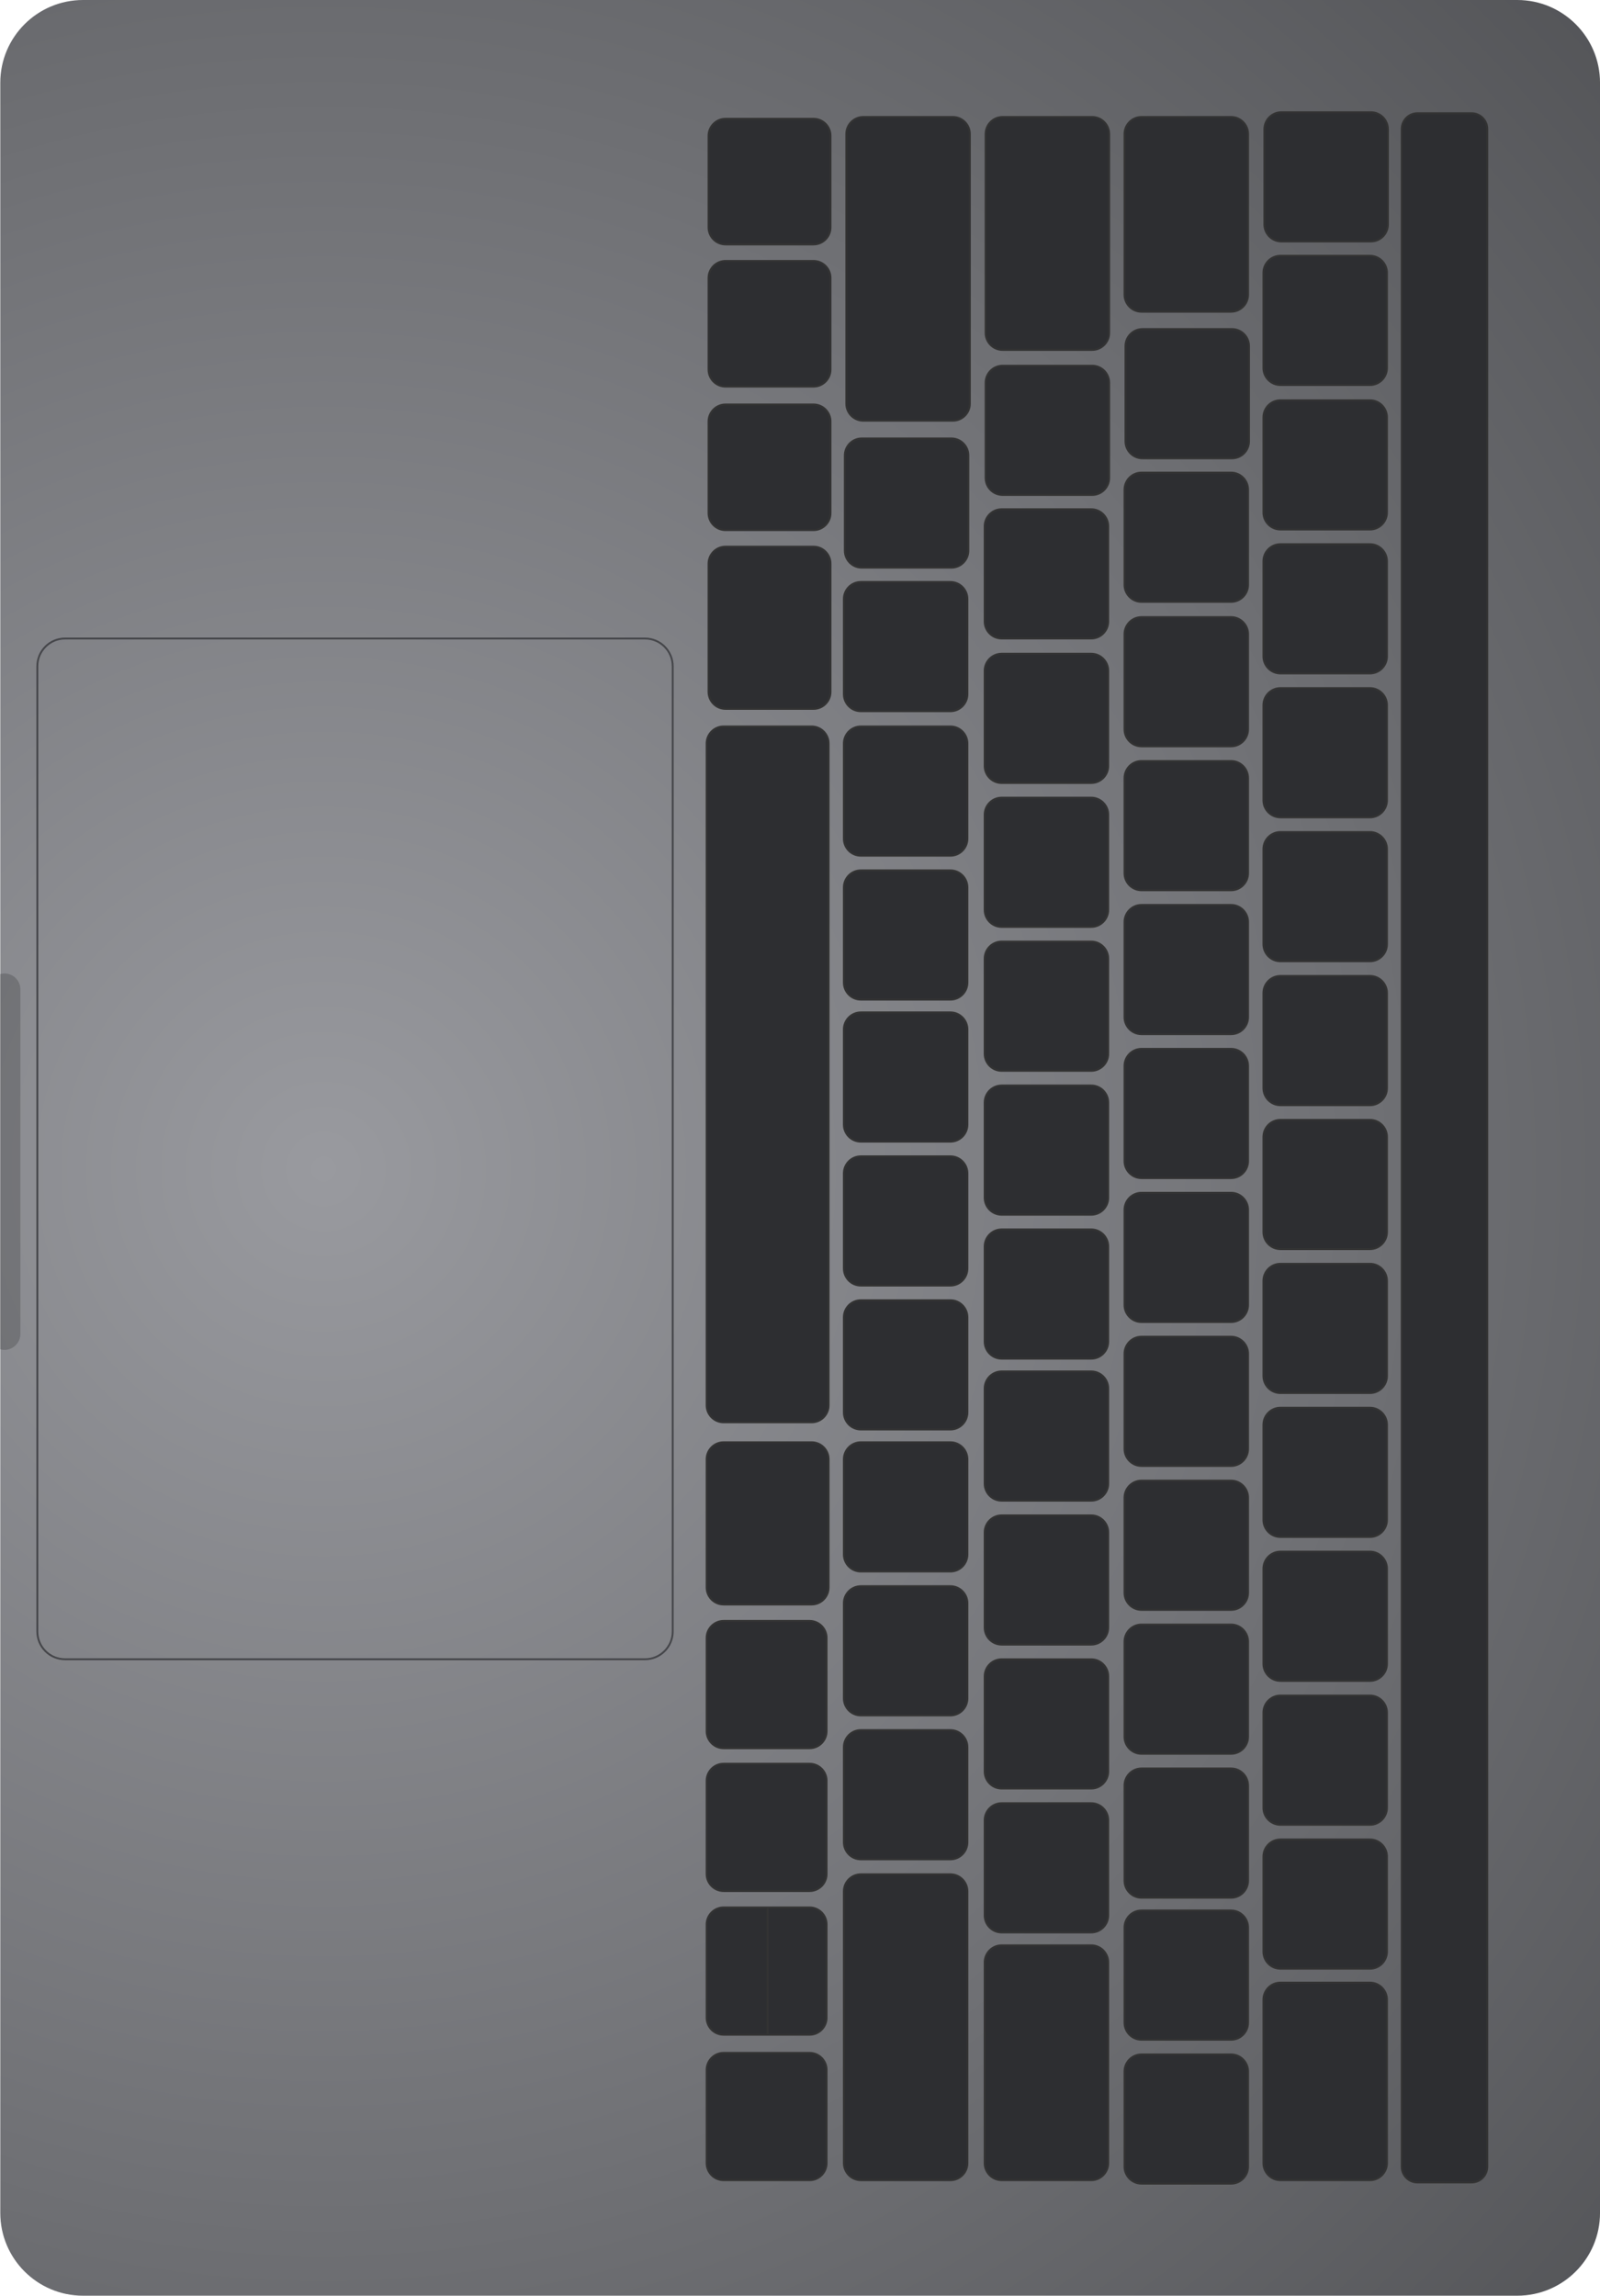 <?xml version="1.0" encoding="utf-8"?>
<!-- Generator: Adobe Illustrator 24.1.3, SVG Export Plug-In . SVG Version: 6.00 Build 0)  -->
<svg version="1.1" id="Layer_1" xmlns="http://www.w3.org/2000/svg" xmlns:xlink="http://www.w3.org/1999/xlink" x="0px" y="0px"
	 viewBox="0 0 841.69 1207.5" style="enable-background:new 0 0 841.69 1207.5;" xml:space="preserve">
<style type="text/css">
	.st0{fill:url(#SVGID_1_);}
	.st1{fill:#2D2E31;stroke:#333333;stroke-miterlimit:10;}
	.st2{fill:none;stroke:#45464A;stroke-miterlimit:10;}
	.st3{opacity:0.18;}
</style>
<g>
	
		<radialGradient id="SVGID_1_" cx="-763.001" cy="-340.647" r="1117.324" gradientTransform="matrix(6.123234e-17 1 -1 6.123234e-17 -170.404 1377.901)" gradientUnits="userSpaceOnUse">
		<stop  offset="0" style="stop-color:#999A9F"/>
		<stop  offset="1" style="stop-color:#444548"/>
	</radialGradient>
	<path class="st0" d="M0.15,1163.95V43.55C0.15,19.5,19.64,0,43.7,0h754.45c24.05,0,43.55,19.5,43.55,43.55v1120.4
		c0,24.05-19.5,43.55-43.55,43.55H43.7C19.64,1207.5,0.15,1188,0.15,1163.95z"/>
	<path class="st1" d="M665.13,118.06V67.99c0-4.95,4.01-8.96,8.96-8.96h47.07c4.95,0,8.96,4.01,8.96,8.96v50.07
		c0,4.95-4.01,8.96-8.96,8.96h-47.07C669.14,127.02,665.13,123.01,665.13,118.06z"/>
	<path class="st1" d="M664.63,193.56v-50.07c0-4.95,4.01-8.96,8.96-8.96h47.07c4.95,0,8.96,4.01,8.96,8.96v50.07
		c0,4.95-4.01,8.96-8.96,8.96h-47.07C668.64,202.52,664.63,198.51,664.63,193.56z"/>
	<path class="st1" d="M664.63,269.56v-50.07c0-4.95,4.01-8.96,8.96-8.96h47.07c4.95,0,8.96,4.01,8.96,8.96v50.07
		c0,4.95-4.01,8.96-8.96,8.96h-47.07C668.64,278.52,664.63,274.51,664.63,269.56z"/>
	<path class="st1" d="M664.63,345.26v-50.07c0-4.95,4.01-8.96,8.96-8.96h47.07c4.95,0,8.96,4.01,8.96,8.96v50.07
		c0,4.95-4.01,8.96-8.96,8.96h-47.07C668.64,354.22,664.63,350.21,664.63,345.26z"/>
	<path class="st1" d="M664.63,420.96v-50.07c0-4.95,4.01-8.96,8.96-8.96h47.07c4.95,0,8.96,4.01,8.96,8.96v50.07
		c0,4.95-4.01,8.96-8.96,8.96h-47.07C668.64,429.92,664.63,425.91,664.63,420.96z"/>
	<path class="st1" d="M664.63,496.66v-50.07c0-4.95,4.01-8.96,8.96-8.96h47.07c4.95,0,8.96,4.01,8.96,8.96v50.07
		c0,4.95-4.01,8.96-8.96,8.96h-47.07C668.64,505.62,664.63,501.61,664.63,496.66z"/>
	<path class="st1" d="M664.63,572.36v-50.07c0-4.95,4.01-8.96,8.96-8.96h47.07c4.95,0,8.96,4.01,8.96,8.96v50.07
		c0,4.95-4.01,8.96-8.96,8.96h-47.07C668.64,581.32,664.63,577.31,664.63,572.36z"/>
	<path class="st1" d="M664.63,648.06v-50.07c0-4.95,4.01-8.96,8.96-8.96h47.07c4.95,0,8.96,4.01,8.96,8.96v50.07
		c0,4.95-4.01,8.96-8.96,8.96h-47.07C668.64,657.02,664.63,653.01,664.63,648.06z"/>
	<path class="st1" d="M664.63,723.76v-50.07c0-4.95,4.01-8.96,8.96-8.96h47.07c4.95,0,8.96,4.01,8.96,8.96v50.07
		c0,4.95-4.01,8.96-8.96,8.96h-47.07C668.64,732.72,664.63,728.71,664.63,723.76z"/>
	<path class="st1" d="M664.63,799.46v-50.07c0-4.95,4.01-8.96,8.96-8.96h47.07c4.95,0,8.96,4.01,8.96,8.96v50.07
		c0,4.95-4.01,8.96-8.96,8.96h-47.07C668.64,808.42,664.63,804.41,664.63,799.46z"/>
	<path class="st1" d="M664.63,875.16v-50.07c0-4.95,4.01-8.96,8.96-8.96h47.07c4.95,0,8.96,4.01,8.96,8.96v50.07
		c0,4.95-4.01,8.96-8.96,8.96h-47.07C668.64,884.12,664.63,880.11,664.63,875.16z"/>
	<path class="st1" d="M664.63,950.86v-50.07c0-4.95,4.01-8.96,8.96-8.96h47.07c4.95,0,8.96,4.01,8.96,8.96v50.07
		c0,4.95-4.01,8.96-8.96,8.96h-47.07C668.64,959.82,664.63,955.81,664.63,950.86z"/>
	<path class="st1" d="M664.63,1026.56v-50.07c0-4.95,4.01-8.96,8.96-8.96h47.07c4.95,0,8.96,4.01,8.96,8.96v50.07
		c0,4.95-4.01,8.96-8.96,8.96h-47.07C668.64,1035.52,664.63,1031.51,664.63,1026.56z"/>
	<path class="st1" d="M664.63,1137.78v-86c0-4.95,4.01-8.96,8.96-8.96h47.07c4.95,0,8.96,4.01,8.96,8.96v86
		c0,4.95-4.01,8.96-8.96,8.96h-47.07C668.64,1146.75,664.63,1142.73,664.63,1137.78z"/>
	<path class="st1" d="M592.06,232.11v-50.07c0-4.95,4.01-8.96,8.96-8.96h47.07c4.95,0,8.96,4.01,8.96,8.96v50.07
		c0,4.95-4.01,8.96-8.96,8.96h-47.07C596.07,241.07,592.06,237.06,592.06,232.11z"/>
	<path class="st1" d="M591.56,155.01V70.48c0-4.95,4.01-8.96,8.96-8.96h47.07c4.95,0,8.96,4.01,8.96,8.96v84.53
		c0,4.95-4.01,8.96-8.96,8.96h-47.07C595.57,163.98,591.56,159.96,591.56,155.01z"/>
	<path class="st1" d="M591.56,307.61v-50.07c0-4.95,4.01-8.96,8.96-8.96h47.07c4.95,0,8.96,4.01,8.96,8.96v50.07
		c0,4.95-4.01,8.96-8.96,8.96h-47.07C595.57,316.57,591.56,312.56,591.56,307.61z"/>
	<path class="st1" d="M591.56,383.61v-50.07c0-4.95,4.01-8.96,8.96-8.96h47.07c4.95,0,8.96,4.01,8.96,8.96v50.07
		c0,4.95-4.01,8.96-8.96,8.96h-47.07C595.57,392.57,591.56,388.56,591.56,383.61z"/>
	<path class="st1" d="M591.56,459.31v-50.07c0-4.95,4.01-8.96,8.96-8.96h47.07c4.95,0,8.96,4.01,8.96,8.96v50.07
		c0,4.95-4.01,8.96-8.96,8.96h-47.07C595.57,468.27,591.56,464.26,591.56,459.31z"/>
	<path class="st1" d="M591.56,535.01v-50.07c0-4.95,4.01-8.96,8.96-8.96h47.07c4.95,0,8.96,4.01,8.96,8.96v50.07
		c0,4.95-4.01,8.96-8.96,8.96h-47.07C595.57,543.97,591.56,539.96,591.56,535.01z"/>
	<path class="st1" d="M591.56,610.71v-50.07c0-4.95,4.01-8.96,8.96-8.96h47.07c4.95,0,8.96,4.01,8.96,8.96v50.07
		c0,4.95-4.01,8.96-8.96,8.96h-47.07C595.57,619.67,591.56,615.66,591.56,610.71z"/>
	<path class="st1" d="M591.56,686.41v-50.07c0-4.95,4.01-8.96,8.96-8.96h47.07c4.95,0,8.96,4.01,8.96,8.96v50.07
		c0,4.95-4.01,8.96-8.96,8.96h-47.07C595.57,695.37,591.56,691.36,591.56,686.41z"/>
	<path class="st1" d="M591.56,762.11v-50.07c0-4.95,4.01-8.96,8.96-8.96h47.07c4.95,0,8.96,4.01,8.96,8.96v50.07
		c0,4.95-4.01,8.96-8.96,8.96h-47.07C595.57,771.07,591.56,767.06,591.56,762.11z"/>
	<path class="st1" d="M591.56,837.81v-50.07c0-4.95,4.01-8.96,8.96-8.96h47.07c4.95,0,8.96,4.01,8.96,8.96v50.07
		c0,4.95-4.01,8.96-8.96,8.96h-47.07C595.57,846.77,591.56,842.76,591.56,837.81z"/>
	<path class="st1" d="M591.56,913.51v-50.07c0-4.95,4.01-8.96,8.96-8.96h47.07c4.95,0,8.96,4.01,8.96,8.96v50.07
		c0,4.95-4.01,8.96-8.96,8.96h-47.07C595.57,922.47,591.56,918.46,591.56,913.51z"/>
	<path class="st1" d="M591.56,989.21v-50.07c0-4.95,4.01-8.96,8.96-8.96h47.07c4.95,0,8.96,4.01,8.96,8.96v50.07
		c0,4.95-4.01,8.96-8.96,8.96h-47.07C595.57,998.17,591.56,994.16,591.56,989.21z"/>
	<path class="st1" d="M591.56,1063.91v-50.07c0-4.95,4.01-8.96,8.96-8.96h47.07c4.95,0,8.96,4.01,8.96,8.96v50.07
		c0,4.95-4.01,8.96-8.96,8.96h-47.07C595.57,1072.87,591.56,1068.86,591.56,1063.91z"/>
	<path class="st1" d="M591.56,1139.61v-50.07c0-4.95,4.01-8.96,8.96-8.96h47.07c4.95,0,8.96,4.01,8.96,8.96v50.07
		c0,4.95-4.01,8.96-8.96,8.96h-47.07C595.57,1148.57,591.56,1144.56,591.56,1139.61z"/>
	<path class="st1" d="M518.49,251.38v-50.07c0-4.95,4.01-8.96,8.96-8.96h47.07c4.95,0,8.96,4.01,8.96,8.96v50.07
		c0,4.95-4.01,8.96-8.96,8.96h-47.07C522.5,260.35,518.49,256.33,518.49,251.38z"/>
	<path class="st1" d="M518.49,175.11V70.48c0-4.95,4.01-8.96,8.96-8.96h47.07c4.95,0,8.96,4.01,8.96,8.96v104.62
		c0,4.95-4.01,8.96-8.96,8.96h-47.07C522.5,184.07,518.49,180.06,518.49,175.11z"/>
	<path class="st1" d="M445.2,212.33V70.48c0-4.95,4.01-8.96,8.96-8.96h47.07c4.95,0,8.96,4.01,8.96,8.96v141.85
		c0,4.95-4.01,8.96-8.96,8.96h-47.07C449.21,221.29,445.2,217.28,445.2,212.33z"/>
	<path class="st1" d="M517.99,326.88v-50.07c0-4.95,4.01-8.96,8.96-8.96h47.07c4.95,0,8.96,4.01,8.96,8.96v50.07
		c0,4.95-4.01,8.96-8.96,8.96h-47.07C522,335.85,517.99,331.83,517.99,326.88z"/>
	<path class="st1" d="M517.99,402.88v-50.07c0-4.95,4.01-8.96,8.96-8.96h47.07c4.95,0,8.96,4.01,8.96,8.96v50.07
		c0,4.95-4.01,8.96-8.96,8.96h-47.07C522,411.85,517.99,407.83,517.99,402.88z"/>
	<path class="st1" d="M517.99,478.58v-50.07c0-4.95,4.01-8.96,8.96-8.96h47.07c4.95,0,8.96,4.01,8.96,8.96v50.07
		c0,4.95-4.01,8.96-8.96,8.96h-47.07C522,487.55,517.99,483.53,517.99,478.58z"/>
	<path class="st1" d="M517.99,554.28v-50.07c0-4.95,4.01-8.96,8.96-8.96h47.07c4.95,0,8.96,4.01,8.96,8.96v50.07
		c0,4.95-4.01,8.96-8.96,8.96h-47.07C522,563.25,517.99,559.23,517.99,554.28z"/>
	<path class="st1" d="M517.99,629.98v-50.07c0-4.95,4.01-8.96,8.96-8.96h47.07c4.95,0,8.96,4.01,8.96,8.96v50.07
		c0,4.95-4.01,8.96-8.96,8.96h-47.07C522,638.95,517.99,634.93,517.99,629.98z"/>
	<path class="st1" d="M517.99,705.68v-50.07c0-4.95,4.01-8.96,8.96-8.96h47.07c4.95,0,8.96,4.01,8.96,8.96v50.07
		c0,4.95-4.01,8.96-8.96,8.96h-47.07C522,714.65,517.99,710.63,517.99,705.68z"/>
	<path class="st1" d="M517.99,780.38v-50.07c0-4.95,4.01-8.96,8.96-8.96h47.07c4.95,0,8.96,4.01,8.96,8.96v50.07
		c0,4.95-4.01,8.96-8.96,8.96h-47.07C522,789.35,517.99,785.33,517.99,780.38z"/>
	<path class="st1" d="M517.99,856.08v-50.07c0-4.95,4.01-8.96,8.96-8.96h47.07c4.95,0,8.96,4.01,8.96,8.96v50.07
		c0,4.95-4.01,8.96-8.96,8.96h-47.07C522,865.05,517.99,861.03,517.99,856.08z"/>
	<path class="st1" d="M517.99,931.78v-50.07c0-4.95,4.01-8.96,8.96-8.96h47.07c4.95,0,8.96,4.01,8.96,8.96v50.07
		c0,4.95-4.01,8.96-8.96,8.96h-47.07C522,940.75,517.99,936.73,517.99,931.78z"/>
	<path class="st1" d="M517.99,1007.48v-50.07c0-4.95,4.01-8.96,8.96-8.96h47.07c4.95,0,8.96,4.01,8.96,8.96v50.07
		c0,4.95-4.01,8.96-8.96,8.96h-47.07C522,1016.45,517.99,1012.43,517.99,1007.48z"/>
	<path class="st1" d="M517.99,1137.78v-105.62c0-4.95,4.01-8.96,8.96-8.96h47.07c4.95,0,8.96,4.01,8.96,8.96v105.62
		c0,4.95-4.01,8.96-8.96,8.96h-47.07C522,1146.75,517.99,1142.73,517.99,1137.78z"/>
	<path class="st1" d="M444.42,289.63v-50.07c0-4.95,4.01-8.96,8.96-8.96h47.07c4.95,0,8.96,4.01,8.96,8.96v50.07
		c0,4.95-4.01,8.96-8.96,8.96h-47.07C448.43,298.6,444.42,294.58,444.42,289.63z"/>
	<path class="st1" d="M372.73,119.61V71.43c0-4.95,4.01-8.96,8.96-8.96h46.25c4.95,0,8.96,4.01,8.96,8.96v48.18
		c0,4.95-4.01,8.96-8.96,8.96h-46.25C376.74,128.57,372.73,124.56,372.73,119.61z"/>
	<path class="st1" d="M372.73,194.39v-48.18c0-4.95,4.01-8.96,8.96-8.96h46.25c4.95,0,8.96,4.01,8.96,8.96v48.18
		c0,4.95-4.01,8.96-8.96,8.96h-46.25C376.74,203.35,372.73,199.34,372.73,194.39z"/>
	<path class="st1" d="M372.73,269.88V221.7c0-4.95,4.01-8.96,8.96-8.96h46.25c4.95,0,8.96,4.01,8.96,8.96v48.18
		c0,4.95-4.01,8.96-8.96,8.96h-46.25C376.74,278.84,372.73,274.83,372.73,269.88z"/>
	<path class="st1" d="M372.73,363.91v-67.42c0-4.95,4.01-8.96,8.96-8.96h46.25c4.95,0,8.96,4.01,8.96,8.96v67.42
		c0,4.95-4.01,8.96-8.96,8.96h-46.25C376.74,372.87,372.73,368.86,372.73,363.91z"/>
	<path class="st1" d="M371.73,834.98v-67.42c0-4.95,4.01-8.96,8.96-8.96h46.25c4.95,0,8.96,4.01,8.96,8.96v67.42
		c0,4.95-4.01,8.96-8.96,8.96h-46.25C375.74,843.95,371.73,839.93,371.73,834.98z"/>
	<path class="st1" d="M371.73,739.16v-348.1c0-4.95,4.01-8.96,8.96-8.96h46.25c4.95,0,8.96,4.01,8.96,8.96v348.1
		c0,4.95-4.01,8.96-8.96,8.96h-46.25C375.74,748.12,371.73,744.11,371.73,739.16z"/>
	<path class="st1" d="M443.92,365.13v-50.07c0-4.95,4.01-8.96,8.96-8.96h47.07c4.95,0,8.96,4.01,8.96,8.96v50.07
		c0,4.95-4.01,8.96-8.96,8.96h-47.07C447.93,374.1,443.92,370.08,443.92,365.13z"/>
	<path class="st1" d="M443.92,441.13v-50.07c0-4.95,4.01-8.96,8.96-8.96h47.07c4.95,0,8.96,4.01,8.96,8.96v50.07
		c0,4.95-4.01,8.96-8.96,8.96h-47.07C447.93,450.1,443.92,446.08,443.92,441.13z"/>
	<path class="st1" d="M443.92,516.83v-50.07c0-4.95,4.01-8.96,8.96-8.96h47.07c4.95,0,8.96,4.01,8.96,8.96v50.07
		c0,4.95-4.01,8.96-8.96,8.96h-47.07C447.93,525.8,443.92,521.78,443.92,516.83z"/>
	<path class="st1" d="M443.92,591.53v-50.07c0-4.95,4.01-8.96,8.96-8.96h47.07c4.95,0,8.96,4.01,8.96,8.96v50.07
		c0,4.95-4.01,8.96-8.96,8.96h-47.07C447.93,600.5,443.92,596.48,443.92,591.53z"/>
	<path class="st1" d="M443.92,667.23v-50.07c0-4.95,4.01-8.96,8.96-8.96h47.07c4.95,0,8.96,4.01,8.96,8.96v50.07
		c0,4.95-4.01,8.96-8.96,8.96h-47.07C447.93,676.2,443.92,672.18,443.92,667.23z"/>
	<path class="st1" d="M443.92,742.93v-50.07c0-4.95,4.01-8.96,8.96-8.96h47.07c4.95,0,8.96,4.01,8.96,8.96v50.07
		c0,4.95-4.01,8.96-8.96,8.96h-47.07C447.93,751.9,443.92,747.88,443.92,742.93z"/>
	<path class="st1" d="M443.92,817.63v-50.07c0-4.95,4.01-8.96,8.96-8.96h47.07c4.95,0,8.96,4.01,8.96,8.96v50.07
		c0,4.95-4.01,8.96-8.96,8.96h-47.07C447.93,826.6,443.92,822.58,443.92,817.63z"/>
	<path class="st1" d="M443.92,893.33v-50.07c0-4.95,4.01-8.96,8.96-8.96h47.07c4.95,0,8.96,4.01,8.96,8.96v50.07
		c0,4.95-4.01,8.96-8.96,8.96h-47.07C447.93,902.3,443.92,898.28,443.92,893.33z"/>
	<path class="st1" d="M371.73,910.58v-49.05c0-4.95,4.01-8.96,8.96-8.96h45.19c4.95,0,8.96,4.01,8.96,8.96v49.05
		c0,4.95-4.01,8.96-8.96,8.96h-45.19C375.74,919.54,371.73,915.53,371.73,910.58z"/>
	<path class="st1" d="M371.73,985.7v-49.05c0-4.95,4.01-8.96,8.96-8.96h45.19c4.95,0,8.96,4.01,8.96,8.96v49.05
		c0,4.95-4.01,8.96-8.96,8.96h-45.19C375.74,994.66,371.73,990.65,371.73,985.7z"/>
	<path class="st1" d="M371.73,1061.28v-49.05c0-4.95,4.01-8.96,8.96-8.96h45.19c4.95,0,8.96,4.01,8.96,8.96v49.05
		c0,4.95-4.01,8.96-8.96,8.96h-45.19C375.74,1070.25,371.73,1066.24,371.73,1061.28z"/>
	<path class="st1" d="M371.73,1137.78v-49.05c0-4.95,4.01-8.96,8.96-8.96h45.19c4.95,0,8.96,4.01,8.96,8.96v49.05
		c0,4.95-4.01,8.96-8.96,8.96h-45.19C375.74,1146.75,371.73,1142.73,371.73,1137.78z"/>
	<path class="st1" d="M443.92,969.03v-50.07c0-4.95,4.01-8.96,8.96-8.96h47.07c4.95,0,8.96,4.01,8.96,8.96v50.07
		c0,4.95-4.01,8.96-8.96,8.96h-47.07C447.93,978,443.92,973.98,443.92,969.03z"/>
	<path class="st1" d="M443.92,1137.78V994.8c0-4.95,4.01-8.96,8.96-8.96h47.07c4.95,0,8.96,4.01,8.96,8.96v142.99
		c0,4.95-4.01,8.96-8.96,8.96h-47.07C447.93,1146.75,443.92,1142.73,443.92,1137.78z"/>
	<line class="st1" x1="403.82" y1="1003.27" x2="403.82" y2="1070.25"/>
	<path class="st2" d="M19.64,858.16V350.43c0-8.05,6.53-14.58,14.58-14.58H339.3c8.05,0,14.58,6.53,14.58,14.58v507.73
		c0,8.05-6.53,14.58-14.58,14.58H34.23C26.17,872.75,19.64,866.22,19.64,858.16z"/>
	<path class="st1" d="M737.39,1139.67V67.83c0-4.57,3.71-8.28,8.28-8.28h28.44c4.57,0,8.28,3.71,8.28,8.28v1071.84
		c0,4.57-3.71,8.28-8.28,8.28h-28.44C741.1,1147.95,737.39,1144.25,737.39,1139.67z"/>
	<path class="st3" d="M0,709.68c0.74,0.22,1.53,0.34,2.34,0.34c4.63,0,8.39-3.76,8.39-8.39V520.41c0-4.63-3.76-8.39-8.39-8.39
		c-0.81,0-1.6,0.12-2.34,0.34V709.68z"/>
</g>
</svg>
